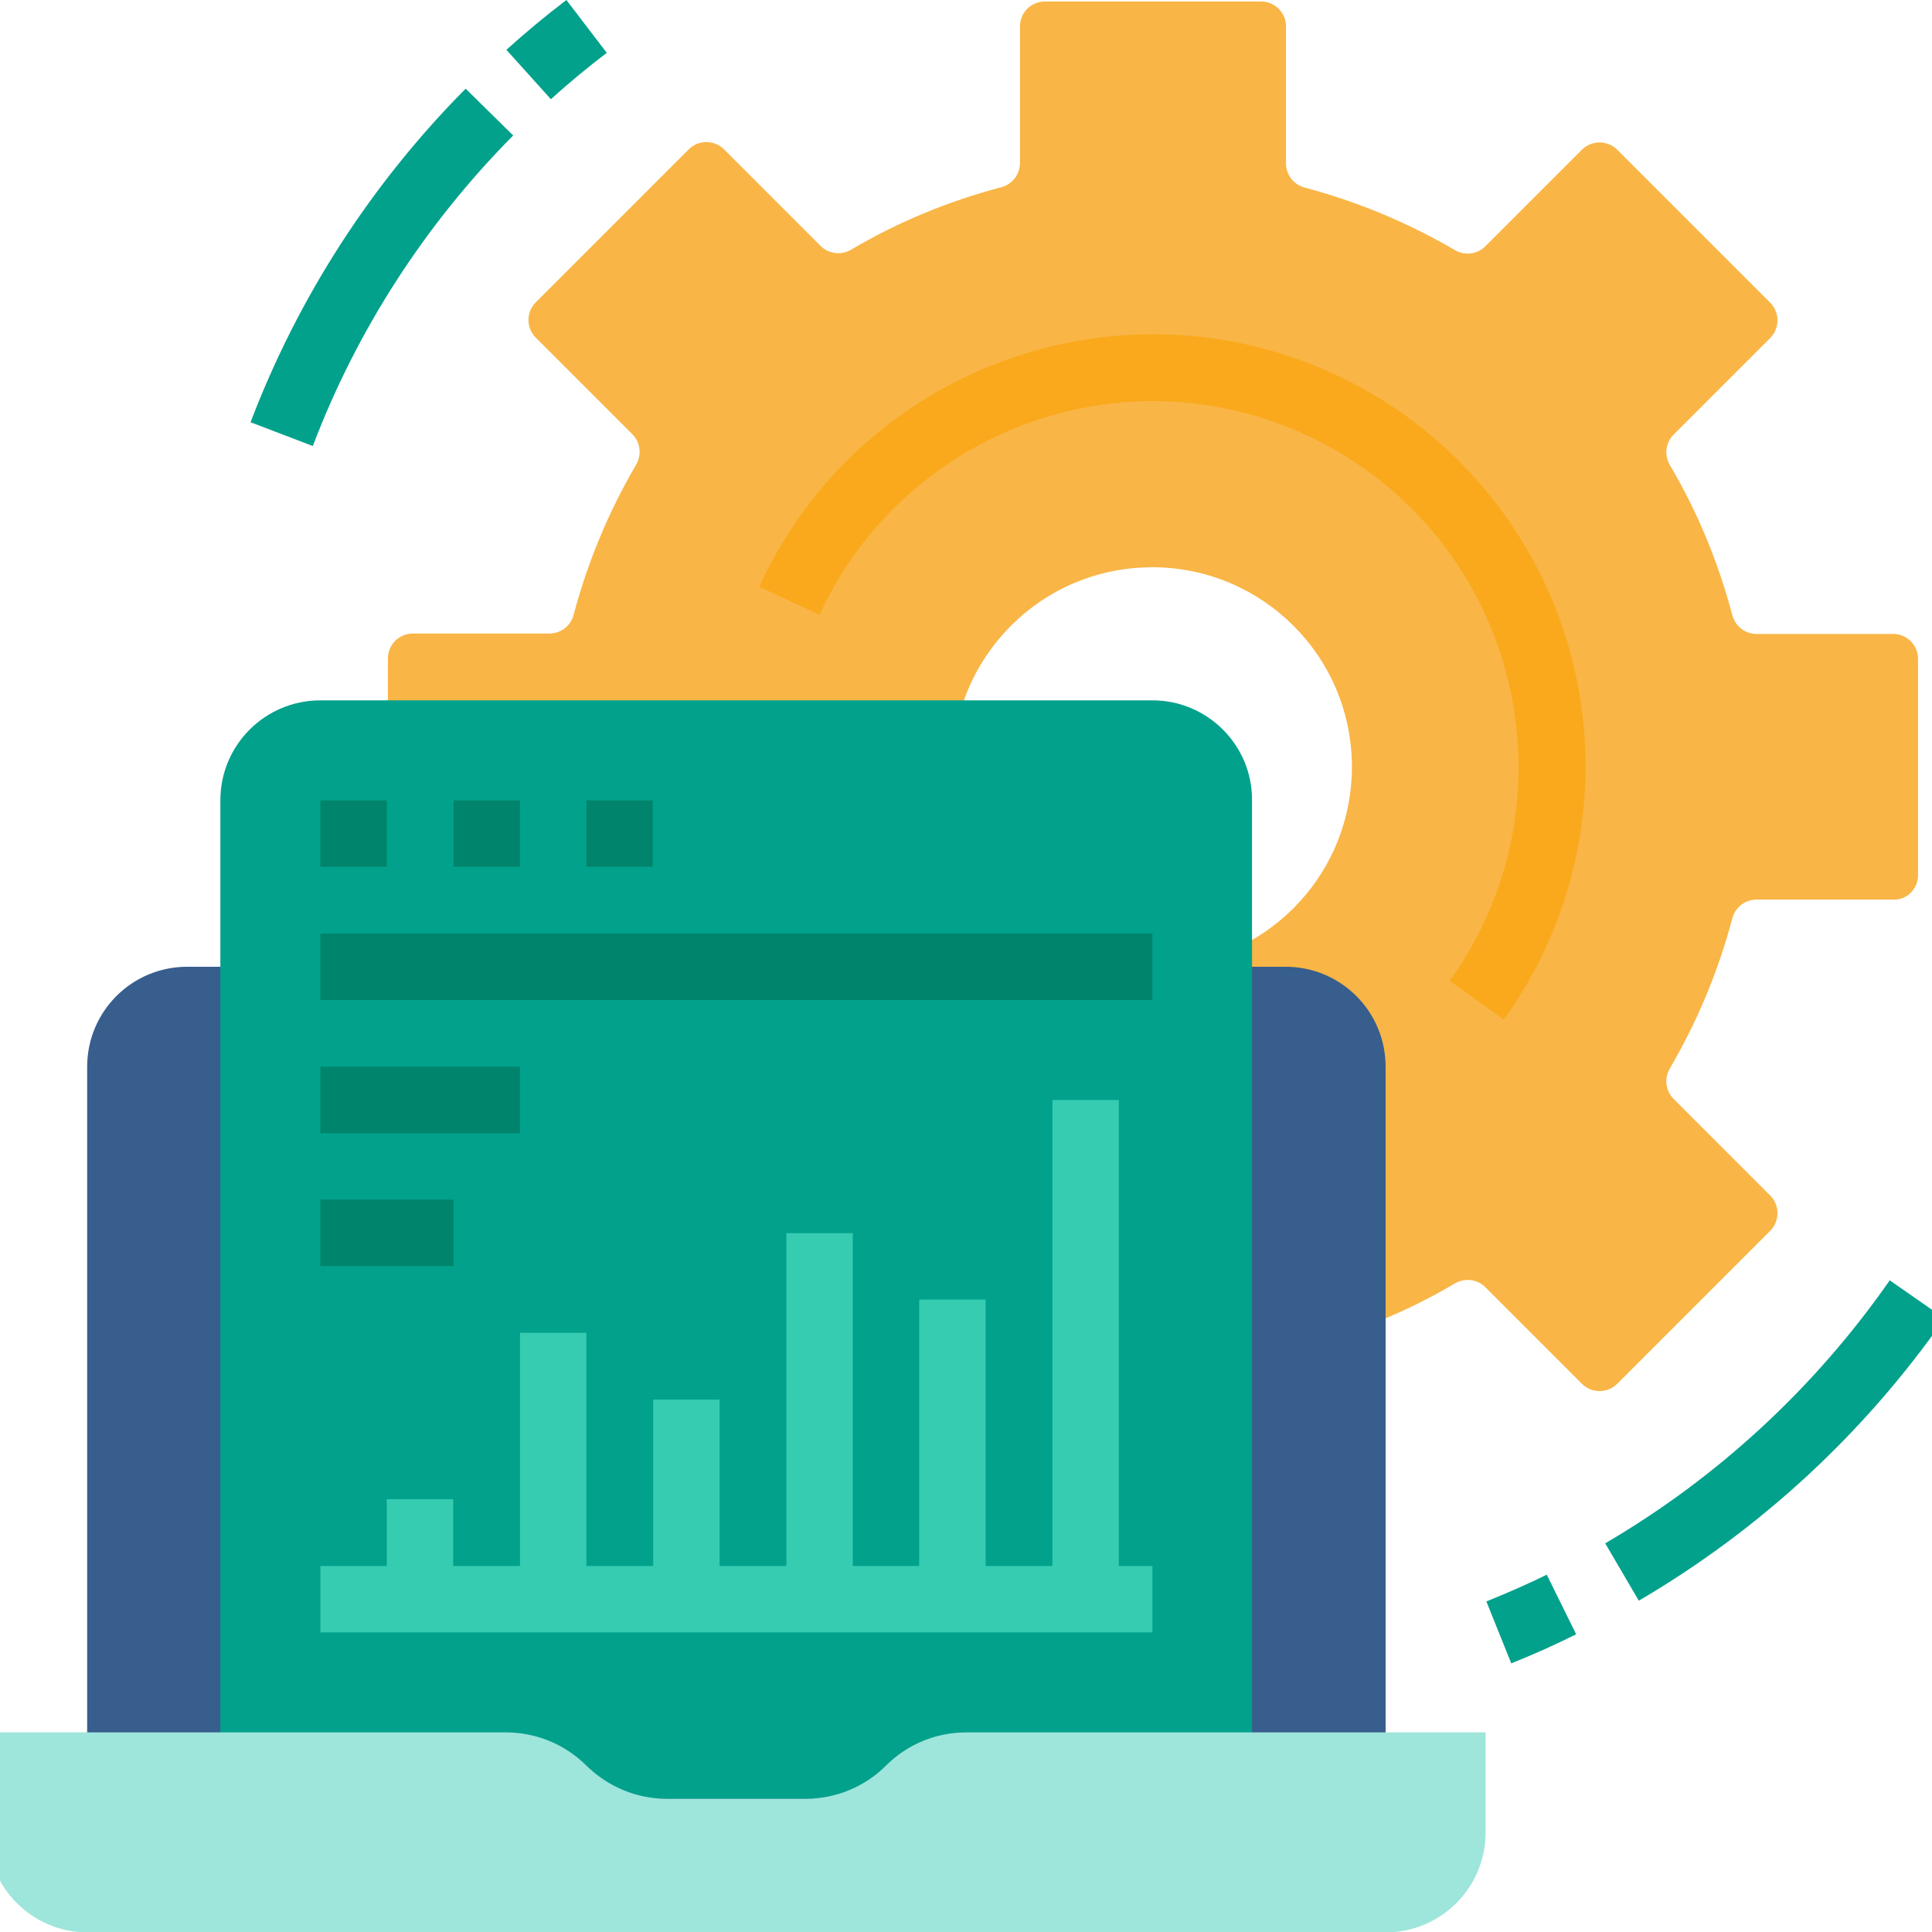 <?xml version="1.0" encoding="utf-8"?>
<!-- Generator: Adobe Illustrator 25.2.1, SVG Export Plug-In . SVG Version: 6.00 Build 0)  -->
<svg version="1.1" id="Capa_1" xmlns="http://www.w3.org/2000/svg" xmlns:xlink="http://www.w3.org/1999/xlink" x="0px" y="0px"
	 viewBox="0 0 512 512" style="enable-background:new 0 0 512 512;" xml:space="preserve">
<style type="text/css">
	.st0{fill:#F9B546;}
	.st1{fill:#01A18C;}
	.st2{fill:#F9A91B;}
	.st3{fill:#375E8D;}
	.st4{fill:#00846B;}
	.st5{fill:#36CCB2;}
	.st6{fill:#9EE5DB;}
</style>
<path class="st0" d="M508.3,231.9v-57.3c0-3.7-3-6.6-6.6-6.6h-36.2c-3,0-5.6-2-6.4-4.9c-3.7-14-9.2-27.4-16.6-39.9
	c-1.5-2.6-1.1-5.9,1-8l25.6-25.6c2.6-2.6,2.6-6.8,0-9.4l-40.5-40.5c-2.6-2.6-6.8-2.6-9.4,0l-25.6,25.6c-2.1,2.1-5.4,2.5-8,1
	c-12.5-7.3-25.9-12.9-39.9-16.6c-2.9-0.8-4.9-3.4-4.9-6.4V7c0-3.7-3-6.6-6.6-6.6h-57.3c-3.7,0-6.6,3-6.6,6.6v36.2c0,3-2,5.6-4.9,6.4
	c-14,3.7-27.4,9.2-39.9,16.6c-2.6,1.5-5.9,1.1-8-1l-25.6-25.6c-2.6-2.6-6.8-2.6-9.4,0l-40.5,40.5c-2.6,2.6-2.6,6.8,0,9.4l25.6,25.6
	c2.1,2.1,2.5,5.4,1,8c-7.3,12.5-12.9,25.9-16.6,39.9c-0.8,2.9-3.4,4.9-6.4,4.9h-36.2c-3.7,0-6.6,3-6.6,6.6v57.3c0,3.7,3,6.6,6.6,6.6
	h36.2c3,0,5.6,2,6.4,4.9c3.7,14,9.2,27.4,16.6,39.9c1.5,2.6,1.1,5.9-1,8l-25.6,25.6c-2.6,2.6-2.6,6.8,0,9.4l40.5,40.5
	c2.6,2.6,6.8,2.6,9.4,0l25.6-25.6c2.1-2.1,5.4-2.5,8-1c12.5,7.3,25.9,12.9,39.9,16.6c2.9,0.8,4.9,3.4,4.9,6.4v36.2
	c0,3.7,3,6.6,6.6,6.6h57.3c3.7,0,6.6-3,6.6-6.6v-36.2c0-3,2-5.6,4.9-6.4c14-3.7,27.4-9.2,39.9-16.6c2.6-1.5,5.9-1.1,8,1l25.6,25.6
	c2.6,2.6,6.8,2.6,9.4,0l40.5-40.5c2.6-2.6,2.6-6.8,0-9.4l-25.6-25.6c-2.1-2.1-2.5-5.4-1-8c7.3-12.5,12.9-25.9,16.6-39.9
	c0.8-2.9,3.4-4.9,6.4-4.9h36.2C505.3,238.6,508.3,235.6,508.3,231.9L508.3,231.9z M308.1,256.1c-29.2,1.5-54.1-20.9-55.6-50.1
	c-1.5-29.2,20.9-54.1,50.1-55.6c29.2-1.5,54.1,20.9,55.6,50.1c0.1,1.8,0.1,3.7,0,5.5C356.8,233.1,335.2,254.7,308.1,256.1z"/>
<path class="st1" d="M146,26.3l-11.8-13.1c5.1-4.6,10.5-9.1,15.9-13.2l10.7,14C155.7,17.9,150.7,22,146,26.3z"/>
<path class="st1" d="M82.9,118.2l-16.5-6.3c12.6-33.1,32-63.2,57-88.4l12.6,12.4C112.7,59.4,94.6,87.4,82.9,118.2z"/>
<path class="st1" d="M400.5,440.8l-6.6-16.4c5.4-2.2,10.8-4.5,16-7.1l7.8,15.8C412.1,435.9,406.3,438.5,400.5,440.8z"/>
<path class="st1" d="M434.3,424.2l-8.9-15.2c29.9-17.5,55.6-41.3,75.4-69.7l14.5,10.1C494,379.9,466.4,405.4,434.3,424.2
	L434.3,424.2z"/>
<path class="st2" d="M398.5,270.2l-14.3-10.3c31.3-43.5,21.3-104.2-22.2-135.4c-16.5-11.8-36.3-18.2-56.6-18.2
	c-37.9,0.1-72.4,22.2-88.2,56.6l-16-7.4c26.4-57.6,94.5-82.8,152.1-56.5c40.8,18.7,66.9,59.4,66.9,104.2
	C420.1,227.3,412.6,250.7,398.5,270.2L398.5,270.2z"/>
<path class="st3" d="M49.6,256.2h291.1c14.6,0,26.5,11.8,26.5,26.5v185.2c0,14.6-11.8,26.5-26.5,26.5H49.6
	c-14.6,0-26.5-11.8-26.5-26.5V282.7C23.1,268,35,256.2,49.6,256.2z"/>
<path class="st1" d="M305.4,185.6H84.9c-14.6,0-26.5,11.8-26.5,26.5v264.6h273.4V212.1C331.9,197.5,320,185.6,305.4,185.6z"/>
<path class="st4" d="M84.9,212.1h17.6v17.6H84.9V212.1z"/>
<path class="st4" d="M120.2,212.1h17.6v17.6h-17.6V212.1z"/>
<path class="st4" d="M155.4,212.1h17.6v17.6h-17.6V212.1z"/>
<path class="st4" d="M84.9,247.4h220.5V265H84.9V247.4z"/>
<path class="st4" d="M84.9,282.7h52.9v17.6H84.9V282.7z"/>
<path class="st4" d="M84.9,317.9h35.3v17.6H84.9V317.9z"/>
<g>
	<g>
		<path class="st5" d="M102.5,397.3h17.6v26.5h-17.6V397.3z"/>
		<path class="st5" d="M137.8,353.2h17.6v70.6h-17.6V353.2z"/>
		<path class="st5" d="M173.1,370.9h17.6v52.9h-17.6V370.9z"/>
		<path class="st5" d="M208.4,326.8H226v97h-17.6V326.8z"/>
		<path class="st5" d="M243.6,344.4h17.6v79.4h-17.6V344.4z"/>
		<path class="st5" d="M278.9,291.5h17.6v132.3h-17.6V291.5z"/>
		<path class="st5" d="M84.9,415h220.5v17.6H84.9V415z"/>
	</g>
</g>
<path class="st6" d="M234.8,467.9c-5.6,5.6-13.3,8.8-21.3,8.8h-36.8c-8,0-15.6-3.2-21.3-8.8c-5.6-5.6-13.3-8.8-21.3-8.8H-3.3v26.5
	c0,14.6,11.8,26.5,26.5,26.5l0,0h344c14.6,0,26.5-11.8,26.5-26.5l0,0v-26.5H256.1C248.1,459.1,240.5,462.2,234.8,467.9z"/>
</svg>
